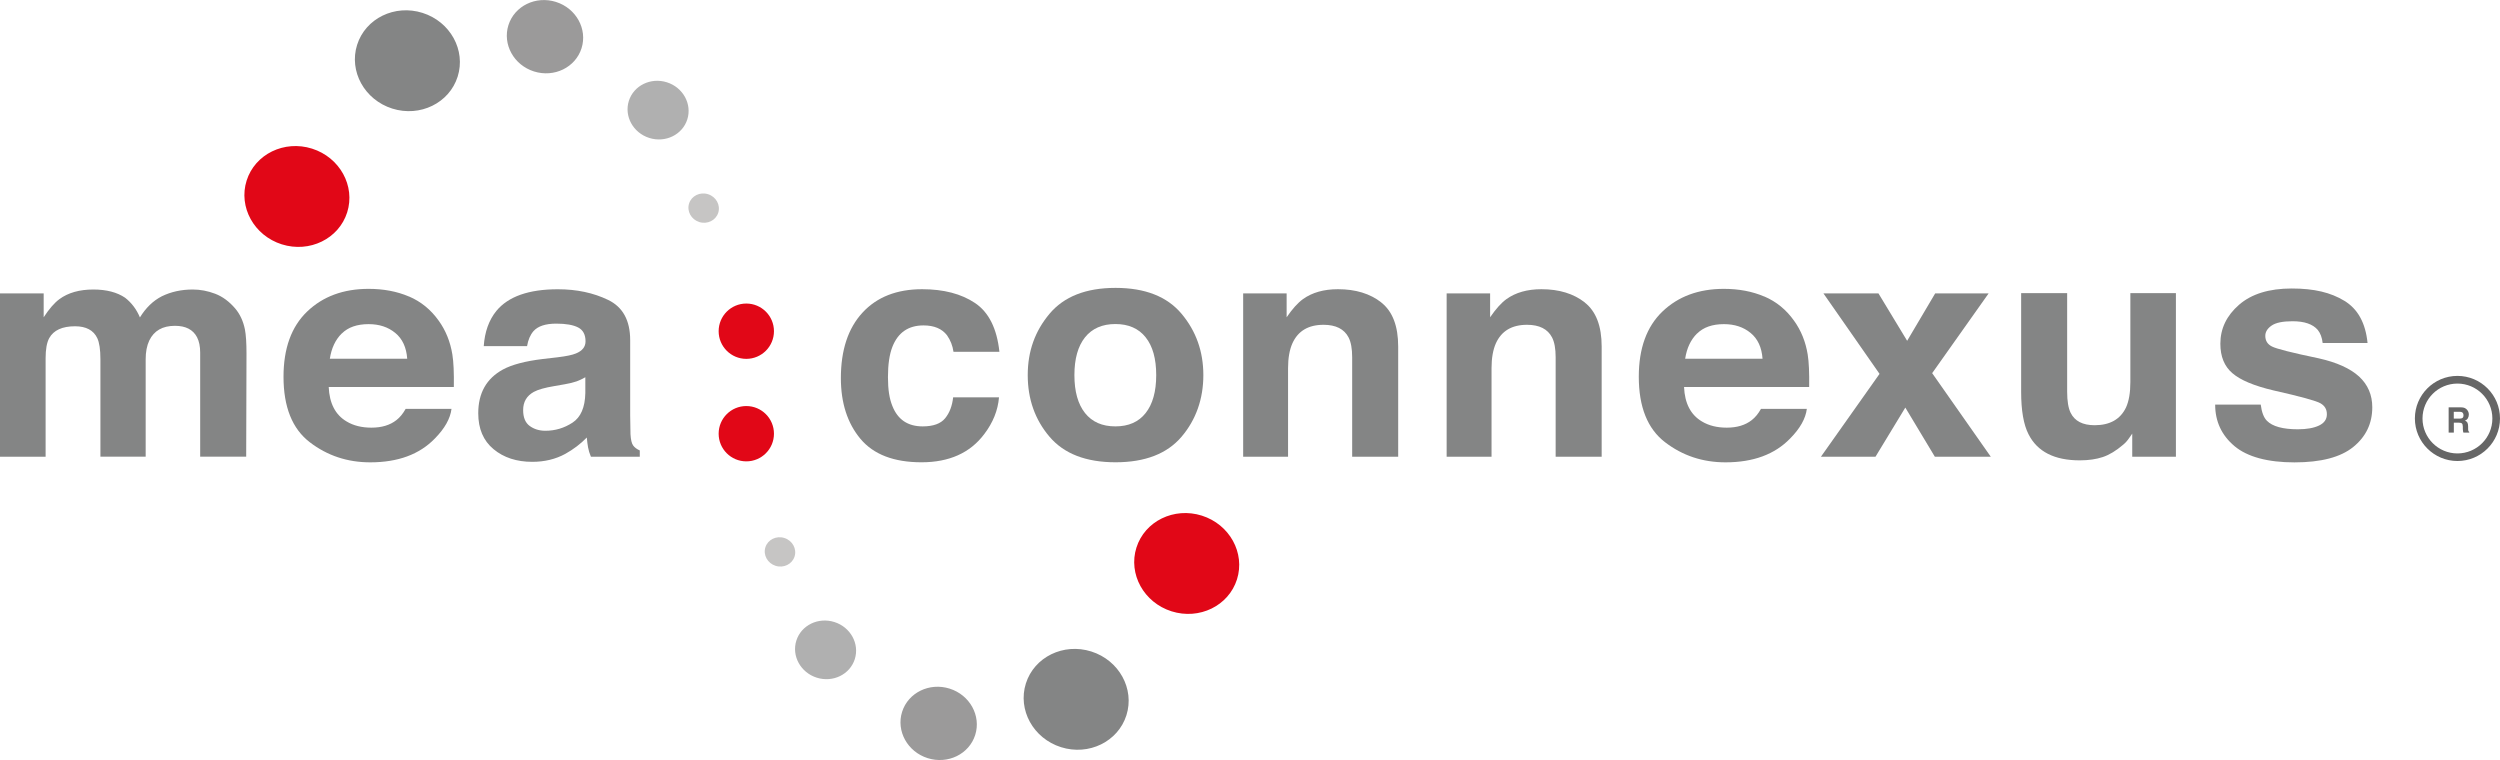 <?xml version="1.0" encoding="UTF-8"?><svg id="Layer_1" xmlns="http://www.w3.org/2000/svg" viewBox="0 0 491.69 149.49"><defs><style>.cls-1{fill:#848585;}.cls-2{fill:#666;}.cls-3{fill:#b0b0b0;}.cls-4{fill:#c6c5c4;}.cls-5{fill:#e10717;}.cls-6{fill:#9b9a9a;}</style></defs><g><path class="cls-1" d="M42.31,57.77c1.45,.55,2.76,1.52,3.94,2.89,.95,1.12,1.59,2.5,1.92,4.13,.21,1.08,.31,2.67,.31,4.75l-.06,20.28h-9.05v-20.49c0-1.22-.21-2.22-.62-3.01-.79-1.5-2.23-2.24-4.34-2.24-2.44,0-4.12,.96-5.05,2.89-.48,1.02-.71,2.25-.71,3.69v19.16h-8.9v-19.16c0-1.91-.21-3.3-.62-4.16-.74-1.55-2.2-2.33-4.37-2.33-2.52,0-4.22,.78-5.08,2.33-.48,.89-.71,2.2-.71,3.96v19.37H0V57.71H8.59v4.69c1.09-1.67,2.13-2.86,3.1-3.57,1.71-1.26,3.94-1.89,6.66-1.89,2.58,0,4.67,.54,6.26,1.62,1.28,1,2.25,2.29,2.91,3.87,1.16-1.89,2.59-3.28,4.31-4.16,1.82-.89,3.84-1.33,6.08-1.33,1.49,0,2.95,.28,4.4,.83Z"/><path class="cls-1" d="M80.44,58.31c2.36,1.01,4.3,2.59,5.84,4.76,1.38,1.91,2.28,4.13,2.69,6.65,.24,1.48,.33,3.61,.29,6.39h-24.61c.14,3.23,1.32,5.49,3.53,6.79,1.35,.81,2.97,1.21,4.87,1.21,2.01,0,3.65-.49,4.91-1.48,.69-.53,1.29-1.27,1.82-2.21h9.02c-.24,1.91-1.33,3.85-3.27,5.82-3.03,3.13-7.26,4.69-12.71,4.69-4.5,0-8.46-1.32-11.9-3.96-3.44-2.64-5.16-6.93-5.16-12.88,0-5.57,1.55-9.85,4.65-12.82,3.1-2.97,7.13-4.46,12.08-4.46,2.94,0,5.59,.5,7.95,1.51Zm-13.22,7.27c-1.25,1.23-2.03,2.89-2.35,4.98h15.22c-.16-2.23-.94-3.93-2.35-5.08-1.41-1.16-3.15-1.73-5.24-1.73-2.27,0-4.03,.61-5.27,1.84Z"/><path class="cls-1" d="M109.73,70.26c1.64-.2,2.82-.44,3.53-.74,1.27-.51,1.9-1.31,1.9-2.39,0-1.32-.49-2.23-1.46-2.73-.97-.5-2.4-.75-4.29-.75-2.12,0-3.61,.49-4.49,1.48-.63,.73-1.05,1.71-1.26,2.95h-8.52c.19-2.81,1.02-5.13,2.49-6.94,2.34-2.83,6.37-4.25,12.08-4.25,3.71,0,7.01,.7,9.9,2.1s4.33,4.03,4.33,7.91v14.76c0,1.02,.02,2.26,.06,3.72,.06,1.1,.24,1.85,.53,2.24s.72,.72,1.3,.97v1.24h-9.61c-.27-.65-.46-1.26-.56-1.83s-.19-1.22-.25-1.95c-1.23,1.26-2.64,2.33-4.24,3.22-1.91,1.04-4.07,1.56-6.48,1.56-3.08,0-5.62-.83-7.62-2.49-2.01-1.66-3.01-4.02-3.01-7.07,0-3.96,1.61-6.82,4.84-8.59,1.77-.96,4.37-1.65,7.81-2.07l3.03-.35Zm5.4,3.93c-.57,.33-1.14,.6-1.71,.81-.58,.21-1.37,.4-2.37,.58l-2.01,.35c-1.88,.31-3.24,.7-4.06,1.15-1.39,.77-2.09,1.96-2.09,3.57,0,1.44,.42,2.48,1.27,3.11s1.88,.96,3.1,.96c1.93,0,3.71-.53,5.33-1.59,1.63-1.06,2.47-3,2.53-5.82v-3.13Z"/></g><g><ellipse class="cls-6" cx="107.18" cy="7.21" rx="7.17" ry="7.54" transform="translate(68.01 107.24) rotate(-72.46)"/><ellipse class="cls-3" cx="129.43" cy="21.67" rx="5.74" ry="6.03" transform="translate(69.76 138.54) rotate(-72.46)"/><ellipse class="cls-4" cx="138.39" cy="40.94" rx="2.87" ry="3.01" transform="translate(57.65 160.55) rotate(-72.46)"/><ellipse class="cls-1" cx="80.13" cy="11.94" rx="9.87" ry="10.37" transform="translate(44.59 84.75) rotate(-72.46)"/><ellipse class="cls-5" cx="58.4" cy="38.65" rx="9.87" ry="10.37" transform="translate(3.94 82.68) rotate(-72.46)"/></g><g><path class="cls-1" d="M187.53,69.2c-.17-1.2-.59-2.28-1.27-3.25-.99-1.3-2.54-1.95-4.63-1.95-2.98,0-5.02,1.41-6.12,4.22-.58,1.49-.87,3.47-.87,5.95s.29,4.25,.87,5.68c1.06,2.68,3.04,4.01,5.96,4.01,2.07,0,3.54-.53,4.41-1.59,.87-1.06,1.4-2.44,1.58-4.13h9.02c-.21,2.56-1.18,4.98-2.92,7.26-2.77,3.68-6.88,5.52-12.32,5.52s-9.44-1.54-12.01-4.61c-2.56-3.07-3.85-7.05-3.85-11.94,0-5.52,1.42-9.81,4.25-12.88,2.83-3.07,6.74-4.61,11.73-4.61,4.24,0,7.71,.91,10.41,2.72,2.7,1.81,4.3,5.01,4.79,9.59h-9.05Z"/><path class="cls-1" d="M232.39,85.89c-2.85,3.35-7.18,5.03-12.99,5.03s-10.14-1.68-12.99-5.03-4.28-7.39-4.28-12.11,1.43-8.66,4.28-12.06,7.18-5.1,12.99-5.1,10.14,1.7,12.99,5.1,4.28,7.42,4.28,12.06-1.43,8.76-4.28,12.11Zm-7.07-4.65c1.38-1.75,2.08-4.23,2.08-7.46s-.69-5.7-2.08-7.44c-1.38-1.74-3.37-2.61-5.95-2.61s-4.57,.87-5.97,2.61c-1.39,1.74-2.09,4.22-2.09,7.44s.7,5.71,2.09,7.46c1.4,1.75,3.38,2.62,5.97,2.62s4.57-.87,5.95-2.62Z"/><path class="cls-1" d="M271.67,59.5c2.21,1.74,3.32,4.63,3.32,8.66v21.67h-9.05v-19.57c0-1.69-.24-2.99-.71-3.9-.86-1.65-2.5-2.48-4.92-2.48-2.98,0-5.02,1.21-6.12,3.63-.57,1.28-.86,2.91-.86,4.9v17.42h-8.83V57.71h8.55v4.69c1.13-1.65,2.2-2.84,3.21-3.57,1.81-1.3,4.11-1.95,6.88-1.95,3.48,0,6.32,.87,8.54,2.61Z"/><path class="cls-1" d="M311.69,59.5c2.21,1.74,3.32,4.63,3.32,8.66v21.67h-9.05v-19.57c0-1.69-.24-2.99-.71-3.9-.86-1.65-2.5-2.48-4.92-2.48-2.98,0-5.02,1.21-6.12,3.63-.57,1.28-.86,2.91-.86,4.9v17.42h-8.83V57.71h8.55v4.69c1.13-1.65,2.2-2.84,3.21-3.57,1.81-1.3,4.11-1.95,6.88-1.95,3.48,0,6.32,.87,8.54,2.61Z"/><path class="cls-1" d="M347,58.31c2.36,1.01,4.3,2.59,5.84,4.76,1.38,1.91,2.28,4.13,2.69,6.65,.24,1.48,.33,3.61,.29,6.39h-24.61c.14,3.23,1.32,5.49,3.53,6.79,1.35,.81,2.97,1.21,4.87,1.21,2.01,0,3.65-.49,4.91-1.48,.69-.53,1.29-1.27,1.82-2.21h9.02c-.24,1.91-1.33,3.85-3.28,5.82-3.03,3.13-7.26,4.69-12.71,4.69-4.5,0-8.46-1.32-11.9-3.96-3.44-2.64-5.16-6.93-5.16-12.88,0-5.57,1.55-9.85,4.65-12.82,3.1-2.97,7.13-4.46,12.08-4.46,2.94,0,5.59,.5,7.95,1.51Zm-13.22,7.27c-1.25,1.23-2.03,2.89-2.35,4.98h15.22c-.16-2.23-.94-3.93-2.35-5.08-1.41-1.16-3.16-1.73-5.24-1.73-2.27,0-4.02,.61-5.27,1.84Z"/><path class="cls-1" d="M358.13,89.83l11.53-16.3-11.03-15.82h10.82l5.64,9.32,5.51-9.32h10.51l-11.1,15.68,11.53,16.44h-11l-5.81-9.67-5.87,9.67h-10.72Z"/><path class="cls-1" d="M406.56,57.65v19.4c0,1.83,.23,3.21,.68,4.13,.8,1.63,2.37,2.45,4.72,2.45,3,0,5.06-1.16,6.17-3.48,.58-1.26,.86-2.92,.86-4.99v-17.51h8.96v32.18h-8.59v-4.55c-.08,.1-.29,.39-.62,.89-.33,.49-.72,.93-1.17,1.3-1.38,1.18-2.71,1.99-4,2.42s-2.8,.65-4.53,.65c-4.99,0-8.35-1.71-10.08-5.14-.97-1.89-1.45-4.67-1.45-8.35v-19.4h9.05Z"/><path class="cls-1" d="M444.63,79.56c.19,1.5,.59,2.56,1.21,3.19,1.1,1.12,3.13,1.68,6.1,1.68,1.74,0,3.13-.25,4.16-.74,1.03-.49,1.54-1.23,1.54-2.21s-.41-1.66-1.24-2.15c-.83-.49-3.91-1.34-9.24-2.54-3.84-.9-6.54-2.04-8.11-3.4-1.57-1.34-2.36-3.27-2.36-5.79,0-2.97,1.23-5.53,3.68-7.66,2.45-2.13,5.91-3.2,10.36-3.2s7.67,.8,10.33,2.41c2.66,1.6,4.19,4.37,4.58,8.31h-8.83c-.12-1.08-.45-1.94-.96-2.57-.97-1.14-2.63-1.71-4.97-1.71-1.93,0-3.3,.29-4.12,.86s-1.23,1.24-1.23,2.01c0,.96,.43,1.66,1.31,2.1,.87,.45,3.94,1.23,9.22,2.33,3.52,.79,6.16,1.98,7.91,3.57,1.74,1.61,2.6,3.63,2.6,6.05,0,3.19-1.25,5.79-3.74,7.81s-6.35,3.03-11.57,3.03-9.25-1.07-11.79-3.2c-2.54-2.14-3.8-4.86-3.8-8.16h8.96Z"/></g><circle class="cls-5" cx="146.78" cy="85.3" r="5.44"/><g><ellipse class="cls-6" cx="184.61" cy="142.28" rx="7.17" ry="7.54" transform="translate(-6.69 275.42) rotate(-72.46)"/><ellipse class="cls-3" cx="162.37" cy="127.82" rx="5.74" ry="6.03" transform="translate(-8.44 244.11) rotate(-72.46)"/><ellipse class="cls-4" cx="153.4" cy="108.55" rx="2.87" ry="3.01" transform="translate(3.67 222.1) rotate(-72.46)"/><ellipse class="cls-1" cx="211.66" cy="137.54" rx="9.87" ry="10.37" transform="translate(16.72 297.91) rotate(-72.46)"/><ellipse class="cls-5" cx="233.4" cy="110.83" rx="9.87" ry="10.37" transform="translate(57.38 299.97) rotate(-72.46)"/></g><circle class="cls-5" cx="146.78" cy="65.14" r="5.44"/><g><path class="cls-2" d="M484.75,80.25c.18,.08,.34,.19,.47,.35,.1,.13,.19,.27,.25,.42,.06,.15,.09,.33,.09,.52,0,.24-.06,.47-.18,.7-.12,.23-.32,.39-.59,.48,.23,.09,.39,.22,.49,.39,.09,.17,.14,.43,.14,.78v.33c0,.23,0,.38,.03,.46,.03,.13,.09,.22,.19,.28v.12h-1.15c-.03-.11-.05-.2-.07-.27-.03-.14-.04-.28-.04-.43v-.46c-.01-.32-.07-.53-.17-.63s-.3-.16-.59-.16h-1.01v1.95h-1.02v-4.97h2.38c.34,0,.6,.05,.78,.13Zm-2.15,.74v1.34h1.12c.22,0,.39-.03,.5-.08,.2-.09,.29-.28,.29-.56,0-.3-.1-.5-.29-.61-.11-.06-.27-.09-.48-.09h-1.15Z"/><path class="cls-2" d="M483.32,90.67c-4.61,0-8.37-3.75-8.37-8.37s3.75-8.37,8.37-8.37,8.37,3.75,8.37,8.37-3.75,8.37-8.37,8.37Zm0-15.23c-3.79,0-6.87,3.08-6.87,6.87s3.08,6.87,6.87,6.87,6.87-3.08,6.87-6.87-3.08-6.87-6.87-6.87Z"/></g></svg>